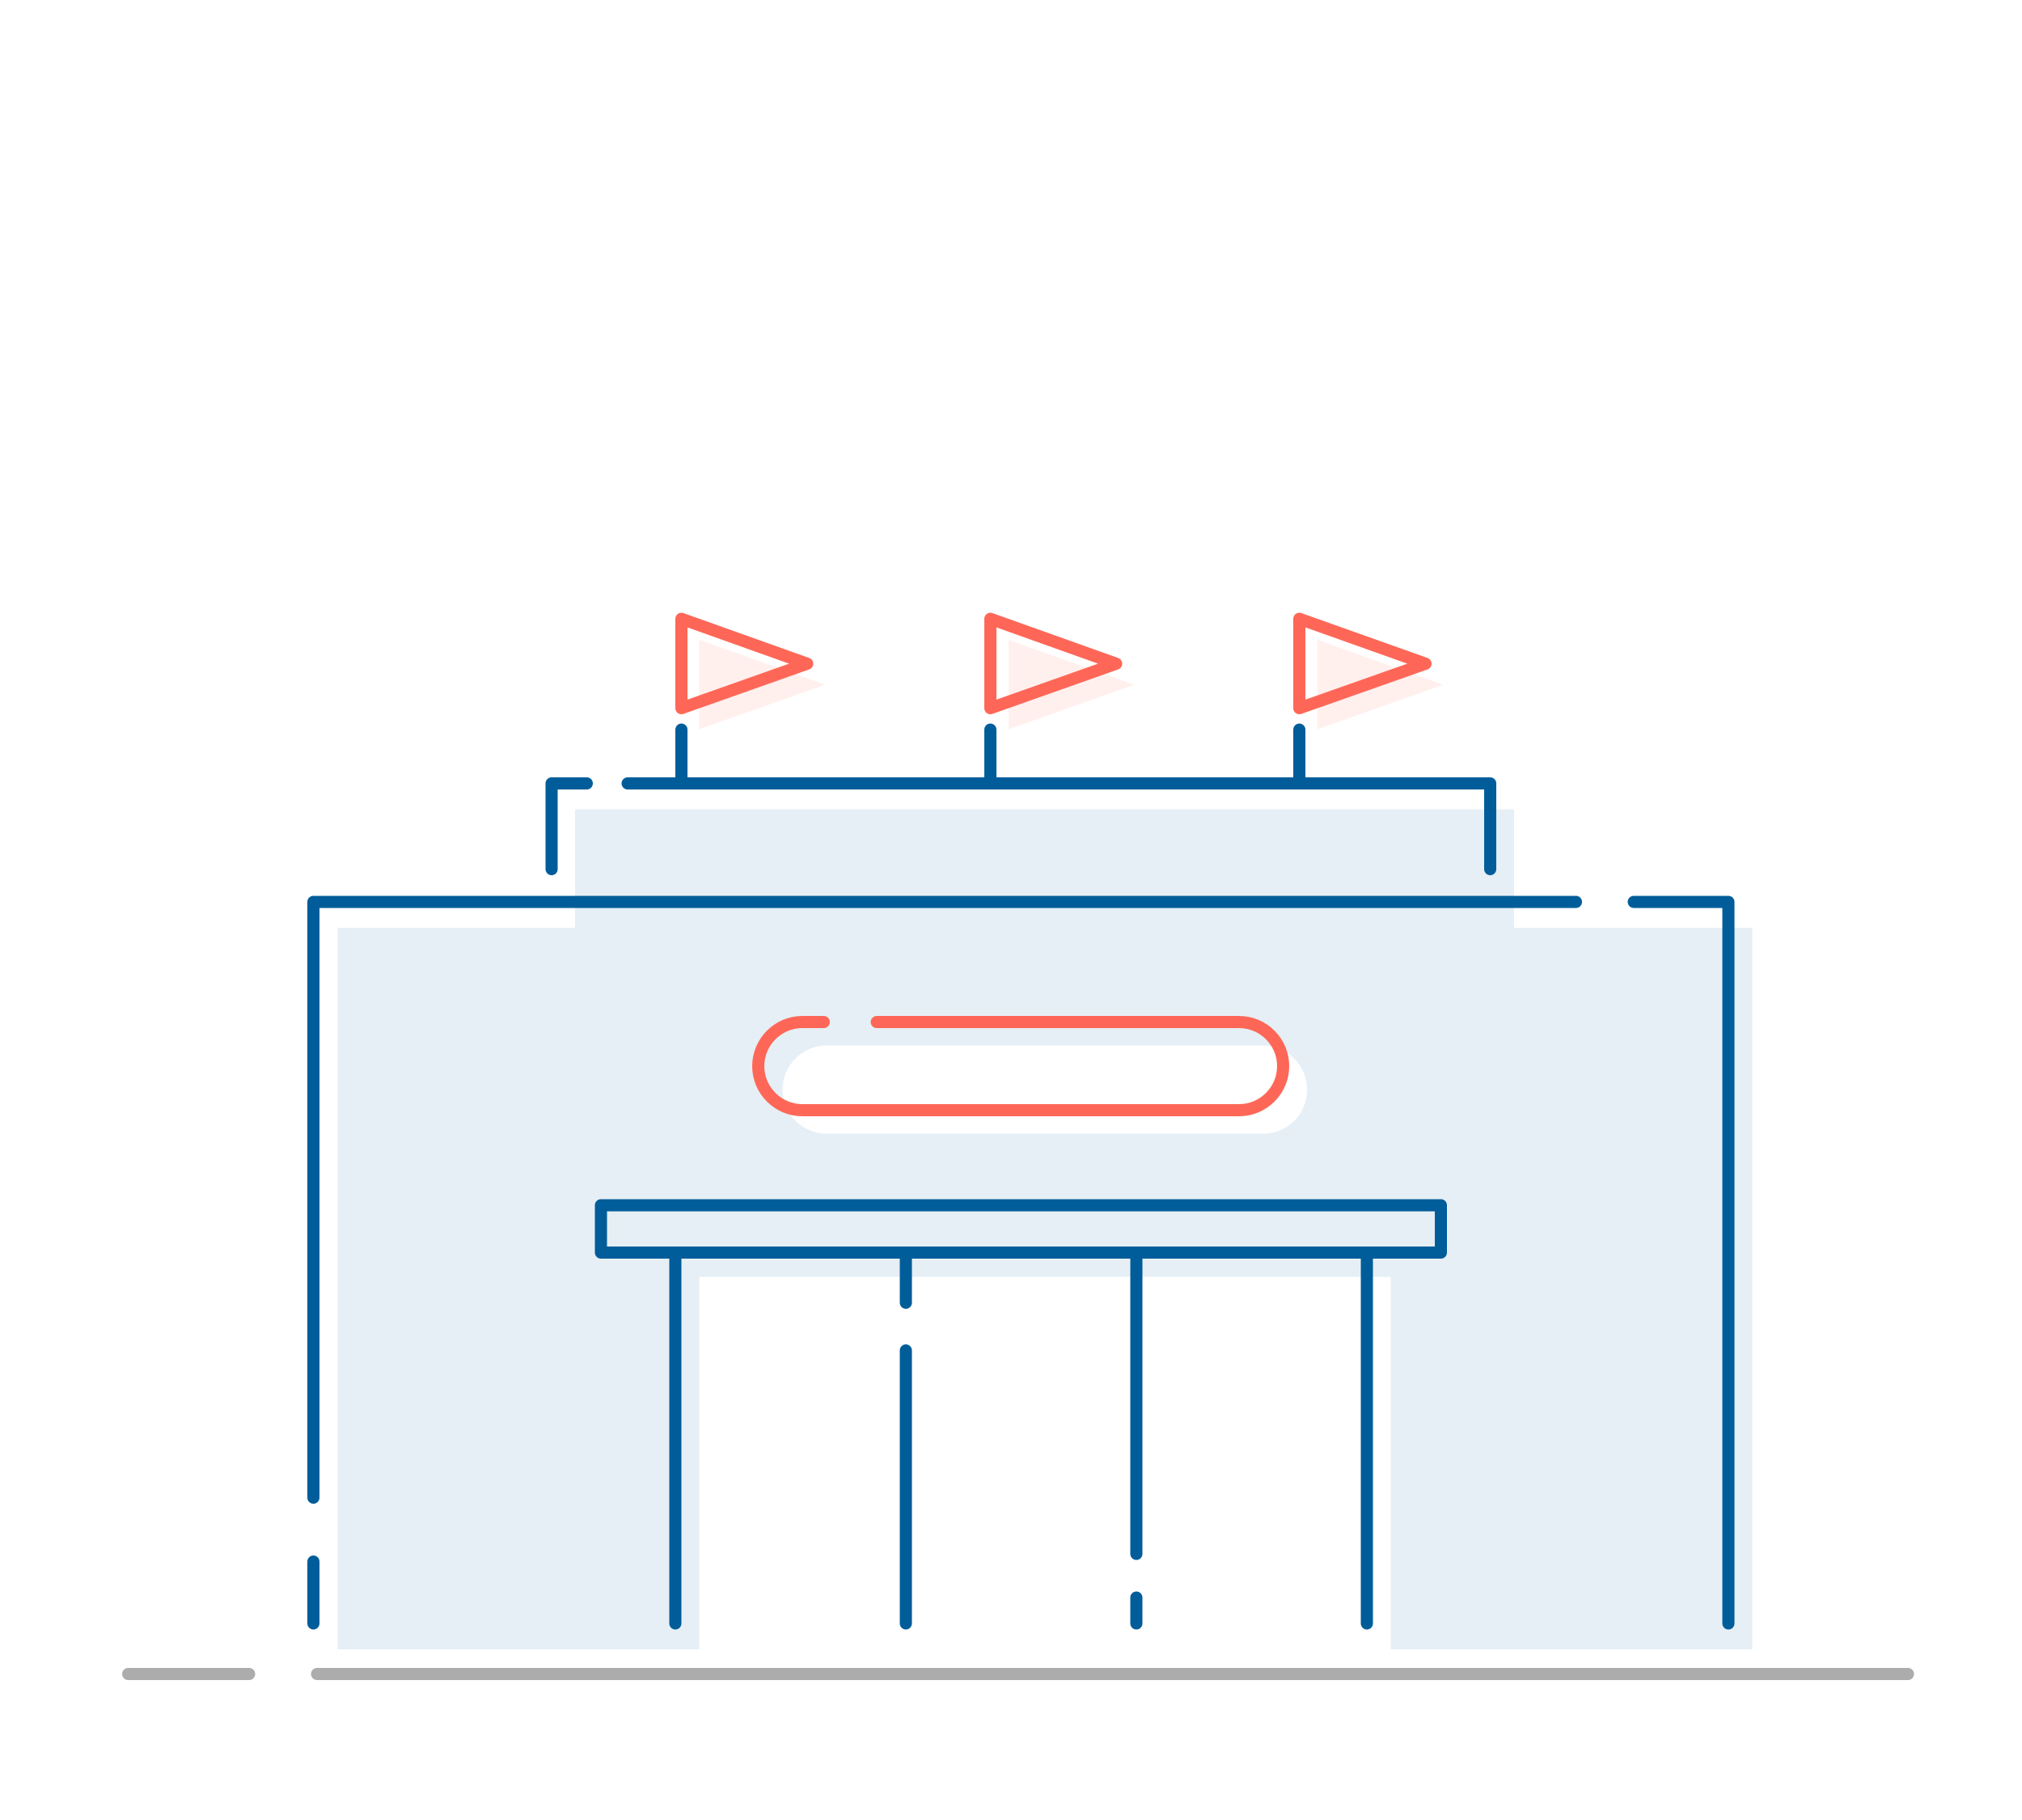 <?xml version="1.0" encoding="UTF-8"?>
<!-- Generator: Adobe Illustrator 27.0.0, SVG Export Plug-In . SVG Version: 6.00 Build 0)  -->
<svg xmlns="http://www.w3.org/2000/svg" xmlns:xlink="http://www.w3.org/1999/xlink" version="1.1" id="Layer_1" x="0px" y="0px" viewBox="0 0 500 450" style="enable-background:new 0 0 500 450;" xml:space="preserve">
<style type="text/css">
	.st0{fill:none;stroke:#ACACAC;stroke-width:3;stroke-linecap:round;stroke-linejoin:round;stroke-miterlimit:10;}
	.st1{fill:none;}
	.st2{fill:none;stroke:#005D9A;stroke-width:3;stroke-linecap:round;stroke-linejoin:round;stroke-miterlimit:10;}
	.st3{opacity:0.1;fill:#005D9A;}
	.st4{fill:none;stroke:#FE6757;stroke-width:3;stroke-linecap:round;stroke-linejoin:round;stroke-miterlimit:10;}
	.st5{opacity:0.1;fill:#FE6757;}
</style>
<g>
	<g>
		<line class="st0" x1="61.6" y1="413.9" x2="31.7" y2="413.9"></line>
		<line class="st0" x1="471.8" y1="413.9" x2="78.4" y2="413.9"></line>
		<rect x="173.7" y="316.5" class="st1" width="171" height="92.1"></rect>
		<polyline class="st2" points="155.2,193.7 368.5,193.7 368.5,214.9   "></polyline>
		<polyline class="st2" points="136.4,214.9 136.4,193.7 145.1,193.7   "></polyline>
		<polyline class="st2" points="404,223 427.4,223 427.4,401.4   "></polyline>
		<polyline class="st2" points="77.5,370.3 77.5,223 389.7,223   "></polyline>
		<line class="st2" x1="77.5" y1="401.4" x2="77.5" y2="386.1"></line>
		<g>
			<line class="st2" x1="224" y1="333.9" x2="224" y2="401.4"></line>
			<line class="st2" x1="224" y1="309.8" x2="224" y2="322.1"></line>
			<line class="st2" x1="167" y1="309.8" x2="167" y2="401.4"></line>
			<line class="st2" x1="281" y1="395" x2="281" y2="401.4"></line>
			<line class="st2" x1="281" y1="309.8" x2="281" y2="384.2"></line>
			<line class="st2" x1="338" y1="309.8" x2="338" y2="401.4"></line>
		</g>
		<rect x="148.6" y="298" class="st2" width="207.7" height="11.7"></rect>
		<g>
			<path class="st3" d="M409.9,229.4h-14.3h-21.2v-29.3h-188h-25h-19.2v29.3H83.5v147.3v15.8v15.3h89.4v-92.1h171v92.1h89.4V229.4     H409.9z M312.4,280.3h-108c-6,0-10.9-4.9-10.9-10.9c0-6,4.9-10.9,10.9-10.9h5.3h13h89.6c6,0,10.9,4.9,10.9,10.9     C323.2,275.5,318.4,280.3,312.4,280.3z"></path>
		</g>
		<path class="st4" d="M216.8,252.7h89.6c6,0,10.9,4.9,10.9,10.9l0,0c0,6-4.9,10.9-10.9,10.9h-108c-6,0-10.9-4.9-10.9-10.9l0,0    c0-6,4.9-10.9,10.9-10.9h5.3"></path>
		<g>
			<line class="st2" x1="244.9" y1="193" x2="244.9" y2="180.4"></line>
			<polygon class="st5" points="249.4,158.2 249.4,180.3 280.5,169.3    "></polygon>
			<polygon class="st4" points="244.9,153 244.9,175.1 276,164.1    "></polygon>
		</g>
		<g>
			<line class="st2" x1="168.5" y1="193" x2="168.5" y2="180.4"></line>
			<polygon class="st5" points="172.9,158.2 172.9,180.3 204.1,169.3    "></polygon>
			<polygon class="st4" points="168.5,153 168.5,175.1 199.6,164.1    "></polygon>
		</g>
		<g>
			<line class="st2" x1="321.3" y1="193" x2="321.3" y2="180.4"></line>
			<polygon class="st5" points="325.8,158.2 325.8,180.3 356.9,169.3    "></polygon>
			<polygon class="st4" points="321.3,153 321.3,175.1 352.5,164.1    "></polygon>
		</g>
	</g>
</g>
</svg>
